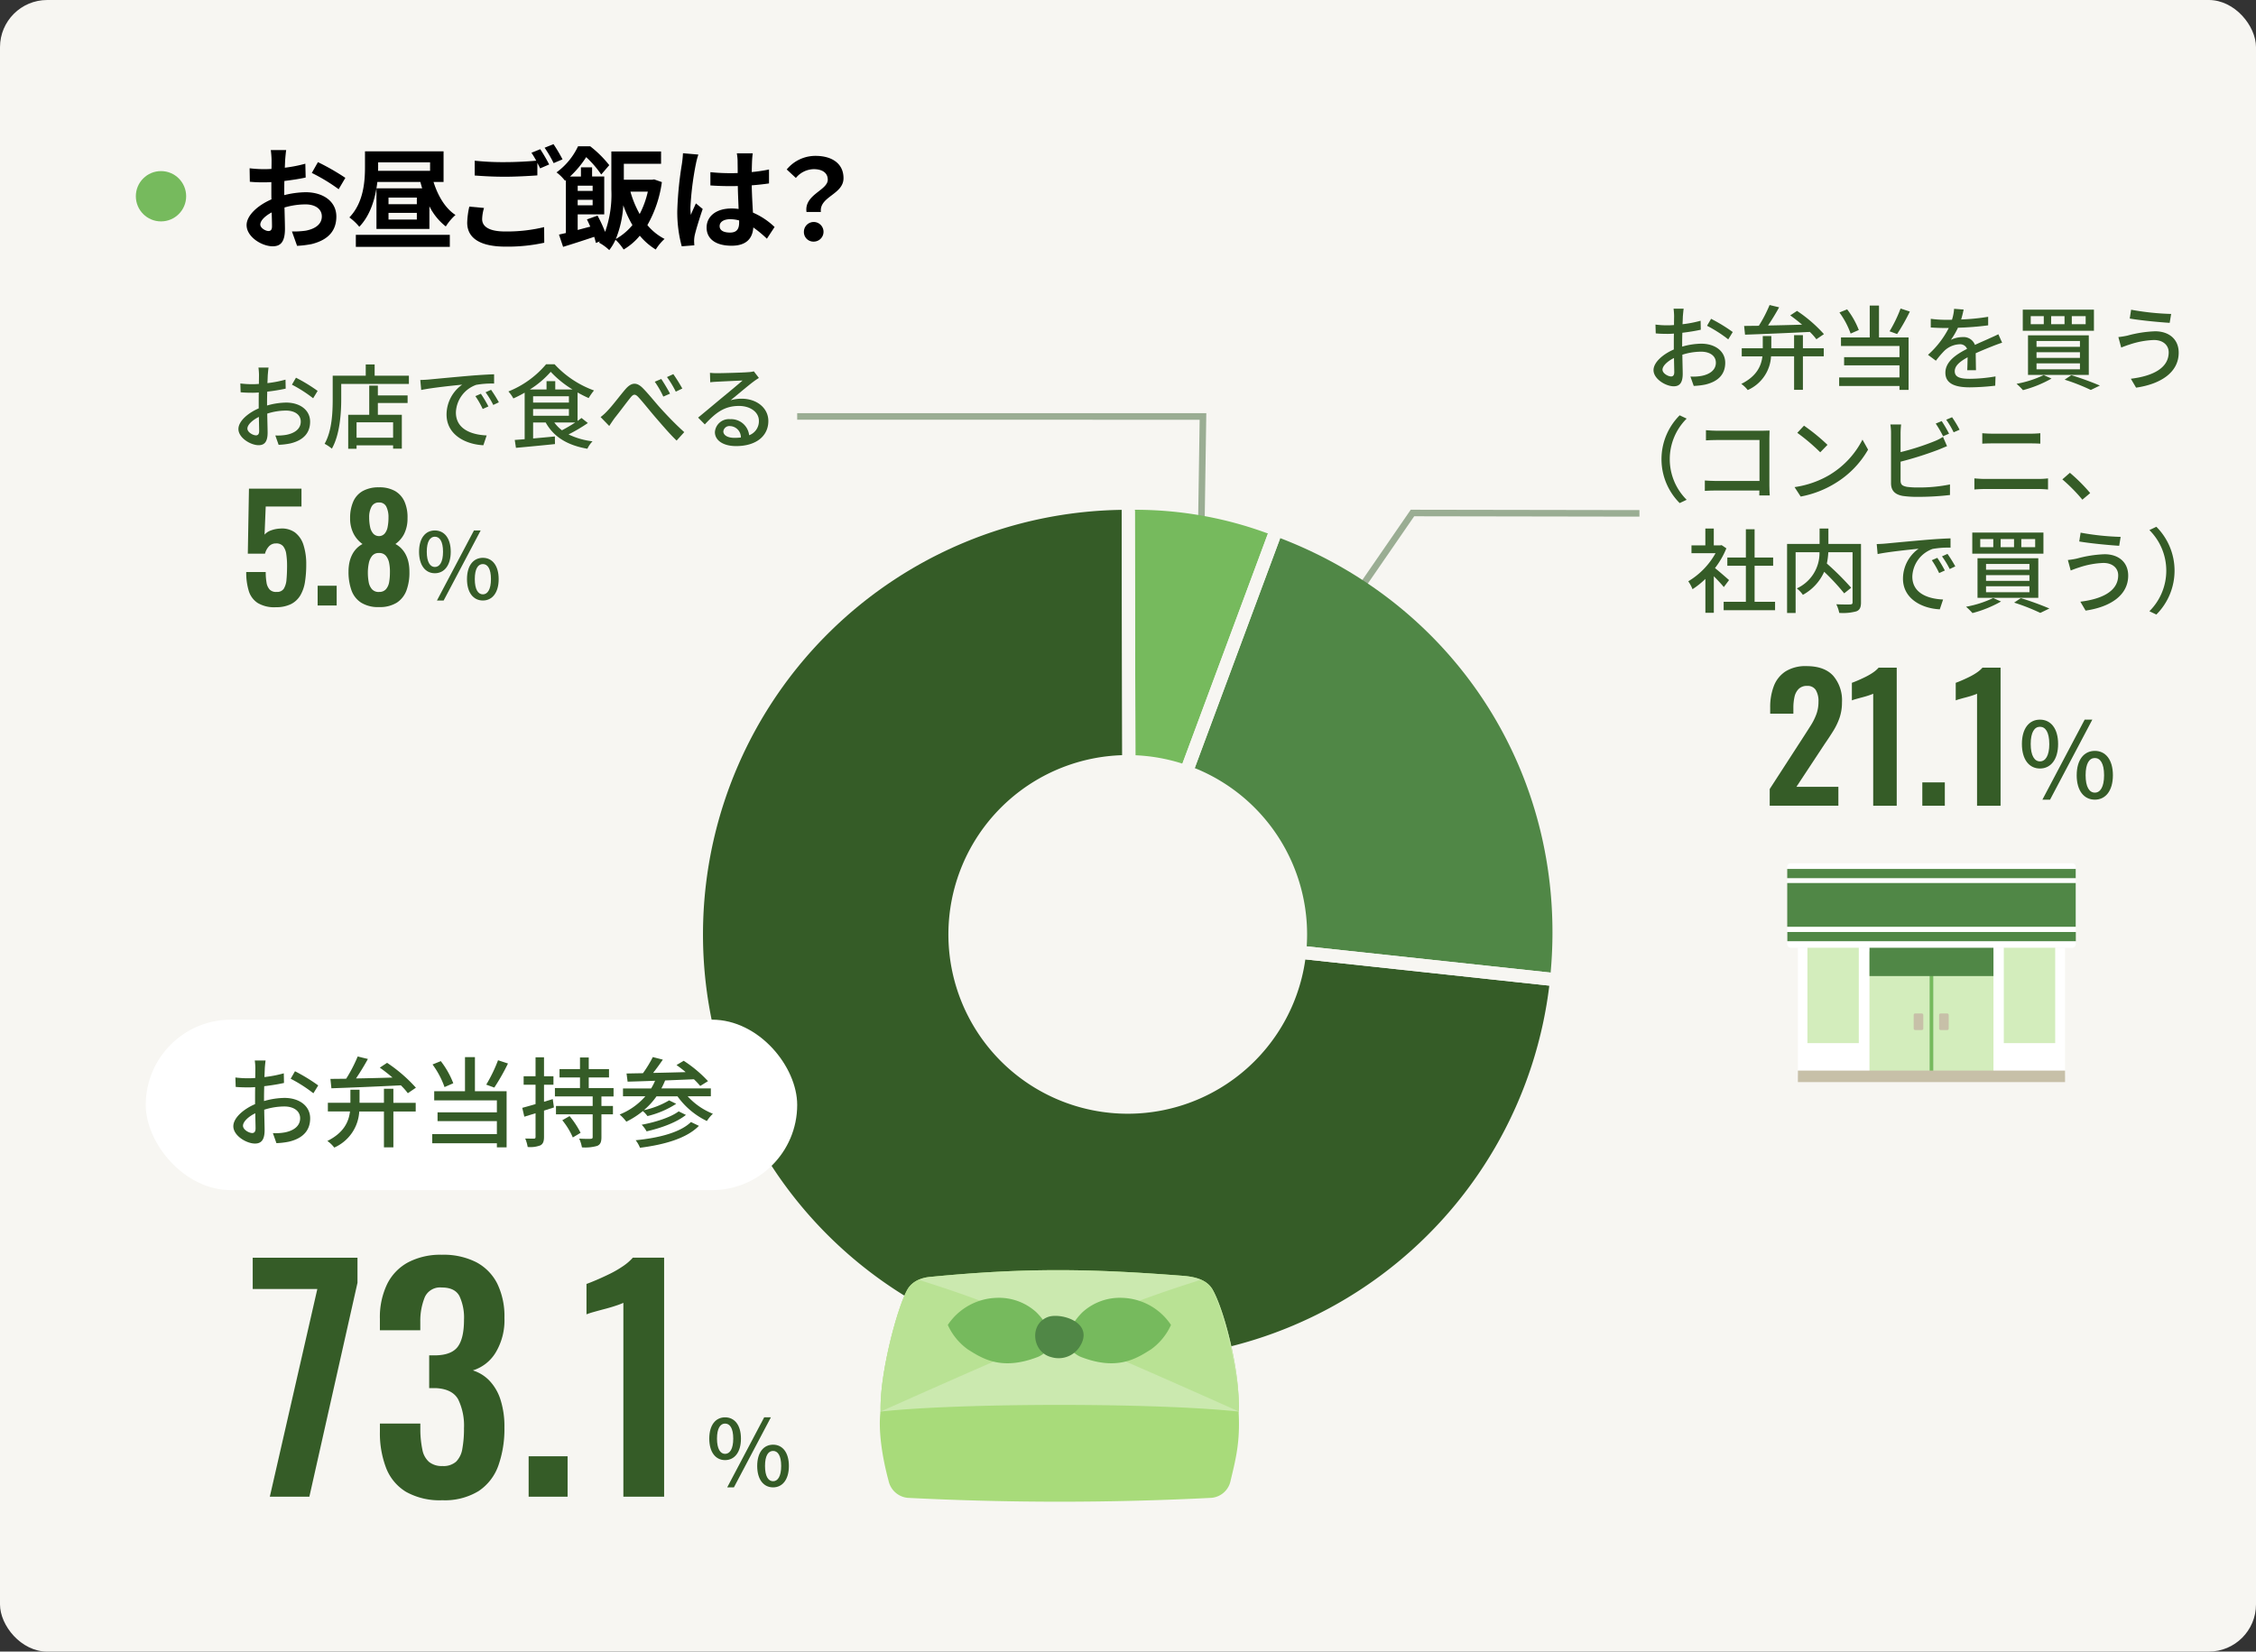 <svg xmlns="http://www.w3.org/2000/svg" xmlns:xlink="http://www.w3.org/1999/xlink" width="478" height="350" viewBox="0 0 478 350">
  <rect x="0" y="0" width="478" height="350" fill="#333333" stroke="none"/>
  <defs>
    <clipPath id="clip-path">
      <rect id="長方形_8748" data-name="長方形 8748" width="179.982" height="180" fill="none"/>
    </clipPath>
  </defs>
  <g id="img_11" style="isolation: isolate">
    <g id="object">
      <g id="グループ_8793" data-name="グループ 8793">
        <rect id="長方形_8591" data-name="長方形 8591" width="478" height="350" rx="10" fill="#f7f6f2"/>
        <g id="グループ_8792" data-name="グループ 8792">
          <g id="mod-h3">
            <g id="質問事項が入ります" style="isolation: isolate">
              <g id="グループ_8791" data-name="グループ 8791" style="isolation: isolate">
                <path id="パス_24165" data-name="パス 24165" d="M60.418,33.863c-.023.52-.047,1.087-.071,1.677a28.852,28.852,0,0,0,4.347-.85l.071,2.929c-1.347.307-2.977.543-4.512.732-.023.708-.023,1.44-.023,2.126v.874a19.531,19.531,0,0,1,4.535-.614c3.637,0,6.5,1.89,6.5,5.149,0,2.787-1.464,4.889-5.22,5.834a21.684,21.684,0,0,1-3.1.378l-1.087-3.047a18.16,18.16,0,0,0,2.906-.166c1.913-.354,3.425-1.3,3.425-3.023,0-1.6-1.417-2.551-3.473-2.551a15.924,15.924,0,0,0-4.44.661c.047,1.866.1,3.709.1,4.512,0,2.929-1.04,3.709-2.6,3.709-2.291,0-5.527-1.984-5.527-4.488,0-2.055,2.362-4.2,5.268-5.456-.023-.567-.023-1.134-.023-1.678V38.588c-.449.023-.874.047-1.252.047a28.839,28.839,0,0,1-3.307-.118l-.048-2.858a26.069,26.069,0,0,0,3.26.189c.425,0,.9-.023,1.37-.048.023-.826.023-1.512.023-1.913a19.214,19.214,0,0,0-.165-2.078h3.26c-.071.425-.166,1.44-.213,2.055ZM56.875,48.957c.425,0,.756-.189.756-.992,0-.591-.023-1.677-.071-2.952-1.44.779-2.409,1.747-2.409,2.574,0,.732,1.11,1.37,1.725,1.37Zm16.3-11.268L71.756,40.1a37.6,37.6,0,0,0-5.692-3.449l1.3-2.291a49.445,49.445,0,0,1,5.811,3.33Z"/>
                <path id="パス_24166" data-name="パス 24166" d="M91.858,38.563c.921,2.93,2.48,5.6,4.653,6.992a11.219,11.219,0,0,0-2.055,2.433,12.5,12.5,0,0,1-3.473-4.275v4.795H79.763v-8.6h9.685c-.142-.449-.26-.9-.378-1.347H79.953c-.378,3.236-1.37,6.944-3.827,9.5a11.069,11.069,0,0,0-2.1-1.984c3.023-3.142,3.308-7.63,3.308-10.747v-3.26H93.983v6.495H91.857Zm-16.464,11.2H95.306V52.31H75.394Zm4.725-14.408c0,.283,0,.566-.023.851h11.03v-1.8H80.119v.945Zm8.2,6.52h-6v1.394h6Zm0,3.235h-6v1.418h6Z"/>
                <path id="パス_24167" data-name="パス 24167" d="M102.158,46.453c0,1.535,1.441,2.6,4.843,2.6a33.6,33.6,0,0,0,8.291-.922l.023,3.308a36.237,36.237,0,0,1-8.2.826c-5.409,0-8.126-1.818-8.126-5.078a17.2,17.2,0,0,1,.449-3.4l3.117.283a8.9,8.9,0,0,0-.4,2.386Zm14.2-11.6-1.913.826c-.165-.354-.378-.756-.591-1.157V37.17c-1.653.118-4.582.284-6.826.284-2.48,0-4.535-.118-6.448-.261V34.052a55.545,55.545,0,0,0,6.425.307c2.244,0,4.795-.142,6.613-.307a17.338,17.338,0,0,0-1.016-1.678l1.866-.756a35.124,35.124,0,0,1,1.89,3.236Zm2.834-1.087-1.889.8a25.01,25.01,0,0,0-1.914-3.26l1.89-.756A33.8,33.8,0,0,1,119.188,33.768Z"/>
                <path id="パス_24168" data-name="パス 24168" d="M140.236,38.587a25.23,25.23,0,0,1-3.07,9.117,11.688,11.688,0,0,0,3.638,2.929,10.717,10.717,0,0,0-1.866,2.244,13.714,13.714,0,0,1-3.378-2.929,12.858,12.858,0,0,1-3.425,2.929A11.02,11.02,0,0,0,130.41,50.8a10.227,10.227,0,0,1-1.322,2.2,10.263,10.263,0,0,0-2.173-1.583l.212-.283-.874.354a13.461,13.461,0,0,0-.354-1.3c-2.314.779-4.653,1.535-6.59,2.125l-.874-2.6c.449-.1.945-.213,1.465-.331V38.16l-.189.142a9.073,9.073,0,0,0-1.795-1.771A14.444,14.444,0,0,0,122.475,31h2.575A23.173,23.173,0,0,1,129.089,35l-1.7,1.984a21.827,21.827,0,0,0-3.188-3.685,21.323,21.323,0,0,1-3.425,4.109h2.314V35.467h2.362V37.4h2.574v8.031H122.4v3.307c.85-.236,1.748-.473,2.669-.708-.236-.544-.473-1.063-.709-1.536l2.244-.8a30.5,30.5,0,0,1,1.606,3.448,23.521,23.521,0,0,0,1.322-8.952v-8.1h10.535v2.622h-7.89v3.378h5.929l.5-.071,1.63.567Zm-17.833.756v1.109h3.165V39.343Zm3.165,4.157V42.342H122.4V43.5ZM134,47.7a24.529,24.529,0,0,1-1.938-4.2,22.43,22.43,0,0,1-1.582,7.156A12.7,12.7,0,0,0,134,47.7Zm-.426-7.086a21.772,21.772,0,0,0,1.961,4.747,19.472,19.472,0,0,0,1.725-4.747Z"/>
                <path id="パス_24169" data-name="パス 24169" d="M147.419,34.855A63.082,63.082,0,0,0,146.285,44a11,11,0,0,0,.1,1.536c.307-.827.708-1.63,1.062-2.434l1.44,1.182c-.661,1.937-1.417,4.346-1.7,5.621a6.587,6.587,0,0,0-.118,1.11c0,.236.023.638.047.969l-2.669.213a27.759,27.759,0,0,1-.944-7.559,74.824,74.824,0,0,1,.968-9.851,22.215,22.215,0,0,0,.236-2.314l3.26.283a15.385,15.385,0,0,0-.543,2.1Zm11.928-.827c-.023.521-.047,1.394-.07,2.434a32.39,32.39,0,0,0,3.661-.544v2.953c-1.134.165-2.362.307-3.661.4.047,2.291.165,4.181.26,5.787a15.457,15.457,0,0,1,4.582,3.047l-1.63,2.48a24.723,24.723,0,0,0-2.882-2.386c-.142,2.268-1.417,3.874-4.6,3.874-3.26,0-5.291-1.37-5.291-3.851,0-2.386,2.031-4.039,5.244-4.039a10.352,10.352,0,0,1,1.535.1c-.048-1.465-.142-3.189-.166-4.866-.566.023-1.134.023-1.677.023-1.394,0-2.74-.047-4.134-.142V36.483a39.3,39.3,0,0,0,4.134.213c.543,0,1.11,0,1.653-.024,0-1.157-.023-2.125-.023-2.621a9.988,9.988,0,0,0-.165-1.56h3.378a15.147,15.147,0,0,0-.143,1.535ZM154.67,49.287c1.441,0,1.938-.756,1.938-2.149v-.425a7.308,7.308,0,0,0-1.89-.26c-1.347,0-2.244.566-2.244,1.465,0,.968.944,1.369,2.2,1.369Z"/>
                <path id="パス_24170" data-name="パス 24170" d="M175.386,38.067c0-1.417-1.134-2.22-2.976-2.22a5.007,5.007,0,0,0-3.779,1.866l-1.938-1.8a7.859,7.859,0,0,1,6.1-2.881c3.425,0,5.929,1.582,5.929,4.724,0,3.473-5.149,3.874-4.795,7.157h-3.047c-.5-3.709,4.511-4.559,4.511-6.851Zm-5.055,11.055A2.078,2.078,0,1,1,172.41,51.2,2.016,2.016,0,0,1,170.331,49.122Z"/>
              </g>
            </g>
          </g>
          <g id="グループ_6553" data-name="グループ 6553">
            <g id="楕円形_88" data-name="楕円形 88">
              <circle id="楕円形_364" data-name="楕円形 364" cx="5.331" cy="5.331" r="5.331" transform="translate(28.782 36.257)" fill="#76ba5d"/>
            </g>
          </g>
        </g>
      </g>
      <path id="パス_24171" data-name="パス 24171" d="M242.091,109.311l-1.388-.022.337-22.337H155.767V85.563H242.45Z" transform="translate(13.141 2)" fill="#9aad93"/>
      <path id="パス_24172" data-name="パス 24172" d="M250.654,111.605l-1.145-.789,17.4-25.253,48.455.08v1.389l-47.725-.08Z" transform="translate(32 22.455)" fill="#9aad93"/>
      <g id="グループ_8795" data-name="グループ 8795">
        <g id="グループ_8943" data-name="グループ 8943" transform="translate(148.956 108.018)">
          <g id="グループ_8943-2" data-name="グループ 8943" clip-path="url(#clip-path)">
            <path id="パス_24890" data-name="パス 24890" d="M90.391,91.795l-.073,0a1.369,1.369,0,0,1-.859-.3,1.352,1.352,0,0,1-.322-.035l-.07-.022a1.39,1.39,0,0,1-.819-1.786h0l.671-1.8L88.714.372a1.391,1.391,0,0,1,.047-.343,89.986,89.986,0,1,0,90.548,100.828L91.29,91.387a1.377,1.377,0,0,1-.9.408" fill="#355c27"/>
            <path id="パス_24891" data-name="パス 24891" d="M91.7,88.344v.293l87.891,9.455c3.707-40.662-19.225-77.477-57.317-92.08a1.288,1.288,0,0,1-.054.207Z" fill="#508746"/>
            <path id="パス_24892" data-name="パス 24892" d="M91.681,80.418,119.616,5.251a1.452,1.452,0,0,1,.1-.2A80.958,80.958,0,0,0,91.441.013a1.319,1.319,0,0,1,.052.352Z" fill="#76ba5d"/>
            <path id="パス_24893" data-name="パス 24893" d="M89.459,91.5a1.384,1.384,0,0,0,.86.3l.072,0a1.382,1.382,0,0,0,.9-.408L90.3,91.28a1.354,1.354,0,0,1-.84.216" fill="#f7f6f2"/>
            <path id="パス_24894" data-name="パス 24894" d="M88.919,87.848l1.071-2.883V0c-.412,0-.819.022-1.229.029a1.326,1.326,0,0,0-.047.342Z" fill="#f7f6f2"/>
            <path id="パス_24895" data-name="パス 24895" d="M91.7,88.637v-.293l-.1.282Z" fill="#f7f6f2"/>
            <path id="パス_24896" data-name="パス 24896" d="M89.99,84.966l1.69-4.548L91.493.365a1.42,1.42,0,0,0-.052-.353C90.96.007,90.482,0,89.99,0Z" fill="#f7f6f2"/>
            <path id="パス_24897" data-name="パス 24897" d="M88.925,90.414h0v-.061a1.377,1.377,0,0,1-.087-.552c0-.024,0-.049,0-.073a1.324,1.324,0,0,1,.081-.328l0-1.551-.671,1.805a1.389,1.389,0,0,0,.819,1.786l.069.022a1.419,1.419,0,0,0,.322.036,1.383,1.383,0,0,1-.533-1.083" fill="#f7f6f2"/>
            <path id="パス_24898" data-name="パス 24898" d="M91.692,85.32l.007,3.024L122.221,6.219a1.538,1.538,0,0,0,.054-.207c-.5-.193-1-.4-1.509-.584Z" fill="#f7f6f2"/>
            <path id="パス_24899" data-name="パス 24899" d="M91.681,80.418l.011,4.9L120.767,5.428c-.356-.13-.7-.25-1.054-.375a1.452,1.452,0,0,0-.1.2Z" fill="#f7f6f2"/>
            <path id="パス_24900" data-name="パス 24900" d="M89.99,88.512V84.966l-1.071,2.882,0,1.551a1.381,1.381,0,0,1,1.067-.887" fill="#f7f6f2"/>
            <path id="パス_24901" data-name="パス 24901" d="M90.3,91.281l-.224-.024a1.388,1.388,0,0,1-1.15-.905v.061h0a1.384,1.384,0,0,0,.534,1.083,1.354,1.354,0,0,0,.84-.216" fill="#f7f6f2"/>
            <path id="パス_24902" data-name="パス 24902" d="M91.595,88.625l.105-.281-.008-3.025-1.161,3.192Z" fill="#f7f6f2"/>
            <path id="パス_24903" data-name="パス 24903" d="M90.371,88.494h0l.159.017,1.161-3.191-.012-4.9-1.69,4.548v3.546a1.38,1.38,0,0,1,.381-.018" fill="#f7f6f2"/>
            <path id="パス_24904" data-name="パス 24904" d="M91.7,90.176v.231a1.38,1.38,0,0,1-.415.98l88.019,9.469c.059-.484.121-.966.172-1.453Z" fill="#f7f6f2"/>
            <path id="パス_24905" data-name="パス 24905" d="M91.7,90.176,179.481,99.4c.046-.438.071-.874.11-1.311L91.7,88.636Z" fill="#f7f6f2"/>
            <path id="パス_24906" data-name="パス 24906" d="M90.853,90.62a1.368,1.368,0,0,1-.554.661l.991.106a1.38,1.38,0,0,0,.414-.981v-.229l-.659-.07Z" fill="#f7f6f2"/>
            <path id="パス_24907" data-name="パス 24907" d="M91.595,88.625l-.551,1.482.66.069,0-1.54Z" fill="#f7f6f2"/>
            <path id="パス_24908" data-name="パス 24908" d="M88.842,89.727c0,.024,0,.049,0,.073a1.377,1.377,0,0,0,.087.552l0-.953a1.37,1.37,0,0,0-.081.328" fill="#f7f6f2"/>
            <path id="パス_24909" data-name="パス 24909" d="M89.99,88.512a1.381,1.381,0,0,0-1.067.887l0,.953a1.388,1.388,0,0,0,1.15.905l.224.024a1.363,1.363,0,0,0,.554-.661l.191-.512L89.99,90Z" fill="#f7f6f2"/>
            <path id="パス_24910" data-name="パス 24910" d="M89.99,90l1.054.111.55-1.482-1.063-.114Z" fill="#f7f6f2"/>
            <path id="パス_24911" data-name="パス 24911" d="M90.531,88.511l-.159-.017h0a1.382,1.382,0,0,0-.381.018V90Z" fill="#f7f6f2"/>
            <path id="パス_24912" data-name="パス 24912" d="M89.991,52a38,38,0,1,1-38,38,38,38,0,0,1,38-38" fill="#f7f6f2"/>
          </g>
        </g>
      </g>
      <rect id="長方形_8592" data-name="長方形 8592" width="425.198" height="240.39" transform="translate(26.401 77.742)" fill="none"/>
      <g id="グループ_8798" data-name="グループ 8798" transform="translate(12)">
        <g id="グループ_8796" data-name="グループ 8796">
          <path id="パス_24179" data-name="パス 24179" d="M46.407,128.682a6.824,6.824,0,0,1-3.837-.917,4.7,4.7,0,0,1-1.88-2.6,13.386,13.386,0,0,1-.52-3.943H44.3a13,13,0,0,0,.168,2.216,2.832,2.832,0,0,0,.672,1.5,1.859,1.859,0,0,0,1.483.5,1.66,1.66,0,0,0,1.513-.688,4.358,4.358,0,0,0,.565-1.926q.121-1.238.123-2.889a16.364,16.364,0,0,0-.169-2.507,3.426,3.426,0,0,0-.657-1.666,1.864,1.864,0,0,0-1.528-.6,1.959,1.959,0,0,0-1.467.6,3.591,3.591,0,0,0-.856,1.574H40.506l.244-13.787H51.878v3.791H44.3l-.245,5.961a3.182,3.182,0,0,1,1.33-.887,6.39,6.39,0,0,1,1.941-.4,4.775,4.775,0,0,1,3.179.825,5.312,5.312,0,0,1,1.8,2.66,13.209,13.209,0,0,1,.581,4.157,23.275,23.275,0,0,1-.26,3.607,8.151,8.151,0,0,1-.963,2.858,4.881,4.881,0,0,1-1.972,1.88,7.008,7.008,0,0,1-3.286.673Z" fill="#355c27"/>
          <path id="パス_24180" data-name="パス 24180" d="M55.3,128.315v-4.188h4.035v4.188Z" fill="#355c27"/>
          <path id="パス_24181" data-name="パス 24181" d="M68.294,128.651a6.777,6.777,0,0,1-3.79-.947,5.178,5.178,0,0,1-2.049-2.645,11.577,11.577,0,0,1-.611-3.928,9.128,9.128,0,0,1,.2-1.972,6.534,6.534,0,0,1,.581-1.636,5.478,5.478,0,0,1,.932-1.3,4.893,4.893,0,0,1,1.254-.932,6.2,6.2,0,0,1-1.85-2.1,7.015,7.015,0,0,1-.779-3.378,8.586,8.586,0,0,1,.657-3.5,4.731,4.731,0,0,1,2.032-2.262,6.86,6.86,0,0,1,3.424-.78,6.661,6.661,0,0,1,3.424.795,4.878,4.878,0,0,1,2,2.263,8.174,8.174,0,0,1,.626,3.484,7.29,7.29,0,0,1-.748,3.394,5.953,5.953,0,0,1-1.819,2.079,4.888,4.888,0,0,1,1.253.932,5.51,5.51,0,0,1,.933,1.3,6.6,6.6,0,0,1,.581,1.636,9.194,9.194,0,0,1,.2,1.972,10.876,10.876,0,0,1-.6,3.928A5.288,5.288,0,0,1,72.1,127.7a6.77,6.77,0,0,1-3.807.947Zm0-3.21a1.847,1.847,0,0,0,1.514-.611,3.183,3.183,0,0,0,.657-1.543,11.791,11.791,0,0,0,.152-1.911,9.205,9.205,0,0,0-.152-2,3.428,3.428,0,0,0-.688-1.574,1.812,1.812,0,0,0-1.483-.611,1.774,1.774,0,0,0-1.452.611,3.555,3.555,0,0,0-.7,1.559,9.86,9.86,0,0,0-.2,2.018,11.008,11.008,0,0,0,.168,1.926,3.123,3.123,0,0,0,.688,1.544,1.879,1.879,0,0,0,1.5.6Zm0-11.83a1.614,1.614,0,0,0,1.208-.535,3,3,0,0,0,.627-1.391,10.041,10.041,0,0,0,.183-2.018,4.985,4.985,0,0,0-.458-2.293,1.614,1.614,0,0,0-1.56-.887,1.686,1.686,0,0,0-1.574.887,4.54,4.54,0,0,0-.5,2.263,9.435,9.435,0,0,0,.2,2.032,3.022,3.022,0,0,0,.657,1.406,1.66,1.66,0,0,0,1.223.535Z" fill="#355c27"/>
          <path id="パス_24182" data-name="パス 24182" d="M76.79,116.926c0-2.879,1.343-4.513,3.347-4.513s3.365,1.634,3.365,4.513-1.361,4.553-3.365,4.553S76.79,119.806,76.79,116.926Zm5.078,0c0-2.218-.72-3.19-1.731-3.19-.992,0-1.712.973-1.712,3.19,0,2.2.72,3.229,1.712,3.229,1.012,0,1.731-1.03,1.731-3.229Zm6.556-4.513h1.421L82,127.257h-1.42l7.84-14.844Zm-1.479,10.311c0-2.879,1.362-4.514,3.366-4.514,1.984,0,3.346,1.635,3.346,4.514s-1.361,4.533-3.346,4.533C88.307,127.257,86.945,125.6,86.945,122.724Zm5.078,0c0-2.218-.72-3.19-1.712-3.19-1.012,0-1.712.973-1.712,3.19,0,2.2.7,3.229,1.712,3.229C91.3,125.953,92.023,124.922,92.023,122.724Z" fill="#355c27"/>
        </g>
        <g id="グループ_8797" data-name="グループ 8797">
          <path id="パス_24183" data-name="パス 24183" d="M44.738,79.4c-.02.467-.039,1.089-.078,1.79a24.577,24.577,0,0,0,3.833-.739l.038,1.906c-1.128.253-2.567.486-3.91.642-.02.778-.039,1.557-.039,2.257v.682a15.187,15.187,0,0,1,4.047-.623c2.9,0,5.078,1.557,5.078,4.047,0,2.315-1.343,3.93-4.2,4.61a15.089,15.089,0,0,1-2.472.292l-.7-1.984a10.215,10.215,0,0,0,2.335-.136c1.634-.312,3.055-1.168,3.055-2.8,0-1.5-1.343-2.335-3.113-2.335a13.121,13.121,0,0,0-3.988.643c.02,1.614.078,3.249.078,4.027,0,2.062-.759,2.665-1.907,2.665-1.692,0-4.279-1.557-4.279-3.424,0-1.654,2-3.386,4.3-4.378V85.331c0-.681,0-1.42.02-2.159q-.729.059-1.284.058c-1.187,0-1.926-.038-2.567-.1l-.059-1.868a19.53,19.53,0,0,0,2.588.156q.612,0,1.342-.059c0-.876.02-1.576.02-1.926a12.909,12.909,0,0,0-.116-1.537H44.9c-.059.369-.117,1.031-.155,1.5Zm-2.49,12.859c.389,0,.661-.253.661-.895,0-.623-.039-1.751-.059-3.016-1.42.7-2.432,1.692-2.432,2.471s1.167,1.439,1.829,1.439ZM55.3,82.84,54.349,84.4a28.288,28.288,0,0,0-4.494-2.88l.856-1.479a34.886,34.886,0,0,1,4.591,2.8Z" fill="#355c27"/>
          <path id="パス_24184" data-name="パス 24184" d="M74.638,79.611v1.751H60.3v3.19c0,3.035-.292,7.549-1.984,10.525a9.129,9.129,0,0,0-1.537-1.031c1.576-2.763,1.713-6.712,1.713-9.494V79.611h7V77.238h1.888v2.373h7.257Zm-6.576,4.183h6.3v1.615h-6.3V87.9H73.14v7.179H71.291v-.7H63.548v.72H61.777V87.9h4.455V81.713h1.829v2.081Zm3.229,5.7H63.548v3.269h7.743Z" fill="#355c27"/>
          <path id="パス_24185" data-name="パス 24185" d="M78.858,80.428c1.42-.137,4.883-.467,8.463-.778,2.082-.175,4.027-.292,5.369-.331v1.965a18.811,18.811,0,0,0-3.793.272,6.451,6.451,0,0,0-4.3,5.856c0,3.54,3.308,4.728,6.518,4.863l-.7,2.082c-3.812-.194-7.8-2.237-7.8-6.518a7.8,7.8,0,0,1,3.308-6.323c-1.966.195-6.5.662-8.678,1.129l-.194-2.121c.739-.02,1.42-.058,1.81-.1Zm12.626,5.7-1.206.545a18.361,18.361,0,0,0-1.557-2.724l1.168-.506A26.947,26.947,0,0,1,91.484,86.128Zm2.218-.876-1.187.564a18.356,18.356,0,0,0-1.634-2.685l1.167-.525A27.835,27.835,0,0,1,93.7,85.252Z" fill="#355c27"/>
          <path id="パス_24186" data-name="パス 24186" d="M112.552,89.65a35.89,35.89,0,0,1-4.086,2.412,15.917,15.917,0,0,0,5.078,1.459,6.006,6.006,0,0,0-1.09,1.576c-4.183-.72-7.14-2.49-8.832-5.564h-2.666v3.386c1.459-.137,3.055-.272,4.611-.429l.02,1.615c-2.957.312-6.07.6-8.269.8l-.253-1.674c.622-.039,1.323-.1,2.1-.155V83.211a25.38,25.38,0,0,1-2.393,1.226,7.662,7.662,0,0,0-1.051-1.479A20.364,20.364,0,0,0,103.7,77.2h1.81a21.1,21.1,0,0,0,8.346,5.544,12.79,12.79,0,0,0-1.128,1.615c-.759-.331-1.557-.739-2.354-1.187V89.2c.312-.215.584-.429.837-.623l1.343,1.07ZM109.3,82.529a21.492,21.492,0,0,1-4.611-3.735,19.9,19.9,0,0,1-4.416,3.735H103.8V80.778h1.848v1.751H109.3Zm-8.347,2.782h7.588V83.969h-7.588Zm0,2.8h7.588V86.674h-7.588Zm4.494,1.42a8.1,8.1,0,0,0,1.615,1.654,32.354,32.354,0,0,0,2.82-1.654h-4.436Z" fill="#355c27"/>
          <path id="パス_24187" data-name="パス 24187" d="M116.772,86.984c.973-.992,2.549-3.112,3.735-4.494,1.226-1.42,2.334-1.6,3.677-.253,1.245,1.245,2.763,3.191,3.969,4.494,1.206,1.323,3.016,3.229,4.825,4.845l-1.615,1.79c-1.439-1.362-3.112-3.347-4.416-4.845-1.226-1.42-2.7-3.288-3.618-4.28-.759-.855-1.148-.739-1.771.059-.856,1.051-2.354,3.094-3.288,4.241-.428.584-.876,1.265-1.187,1.731l-1.829-1.887a11.064,11.064,0,0,0,1.518-1.4Zm13.19-3.56-1.42.622a19.825,19.825,0,0,0-1.81-3.151l1.381-.584C128.619,81.07,129.5,82.509,129.962,83.424Zm2.606-1.09L131.187,83a21.739,21.739,0,0,0-1.868-3.093l1.343-.623a32.81,32.81,0,0,1,1.906,3.055Z" fill="#355c27"/>
          <path id="パス_24188" data-name="パス 24188" d="M139.98,79.085c1.012,0,5.447-.116,6.5-.214a5.9,5.9,0,0,0,1.245-.175l1.069,1.4c-.408.253-.816.525-1.226.837-.992.739-3.385,2.763-4.767,3.891a8.079,8.079,0,0,1,2.335-.331c3.249,0,5.661,2,5.661,4.728,0,3.094-2.471,5.312-6.848,5.312-2.685,0-4.475-1.187-4.475-2.957a2.958,2.958,0,0,1,3.21-2.743,3.841,3.841,0,0,1,4.047,3.4,3.16,3.16,0,0,0,2.062-3.054c0-1.829-1.789-3.152-4.222-3.152-3.112,0-4.941,1.459-7.237,3.911l-1.42-1.44c1.518-1.245,3.949-3.287,5.1-4.241,1.089-.895,3.346-2.763,4.318-3.618-1.031.039-4.4.194-5.408.253-.486.02-.992.059-1.439.116l-.059-2a13.983,13.983,0,0,0,1.557.078Zm3.618,13.7a10.451,10.451,0,0,0,1.382-.078,2.39,2.39,0,0,0-2.3-2.412,1.293,1.293,0,0,0-1.42,1.109c0,.855.953,1.381,2.334,1.381Z" fill="#355c27"/>
        </g>
      </g>
      <g id="グループ_8799" data-name="グループ 8799" transform="translate(10 -13.701)">
        <path id="パス_24189" data-name="パス 24189" d="M346.57,80.62c-.02.467-.039,1.089-.078,1.79a24.577,24.577,0,0,0,3.833-.739l.038,1.906c-1.128.253-2.567.486-3.91.642-.02.778-.039,1.557-.039,2.257v.682a15.186,15.186,0,0,1,4.047-.623c2.9,0,5.078,1.557,5.078,4.047,0,2.315-1.343,3.93-4.2,4.61a15.09,15.09,0,0,1-2.472.292l-.7-1.984a10.215,10.215,0,0,0,2.335-.136c1.634-.312,3.055-1.168,3.055-2.8,0-1.5-1.343-2.335-3.113-2.335a13.121,13.121,0,0,0-3.988.643c.02,1.614.078,3.249.078,4.027,0,2.062-.759,2.665-1.907,2.665-1.692,0-4.279-1.557-4.279-3.424,0-1.654,2-3.386,4.3-4.378V86.554c0-.681,0-1.42.02-2.159q-.729.059-1.284.058c-1.187,0-1.926-.038-2.567-.1l-.059-1.868a19.53,19.53,0,0,0,2.588.156q.612,0,1.342-.059c0-.876.02-1.576.02-1.926a12.909,12.909,0,0,0-.116-1.537h2.14c-.059.369-.117,1.031-.155,1.5Zm-2.49,12.859c.389,0,.661-.253.661-.895,0-.623-.039-1.751-.059-3.016-1.42.7-2.432,1.692-2.432,2.471s1.167,1.439,1.829,1.439Zm13.054-9.416-.953,1.557a28.289,28.289,0,0,0-4.494-2.88l.856-1.479a34.885,34.885,0,0,1,4.591,2.8Z" fill="#355c27"/>
        <path id="パス_24190" data-name="パス 24190" d="M372,87.506h4.416v1.712H372v7.1h-1.868v-7.1h-4.883a8.309,8.309,0,0,1-4.941,7.141,6.217,6.217,0,0,0-1.362-1.3c3.269-1.635,4.222-3.794,4.475-5.837H359.04V87.506h4.455V84.919h1.81v2.587h4.824V84.724H372v2.782Zm-12.451-4.728c.895-.02,1.945-.02,3.112-.039a28.676,28.676,0,0,0,2.276-4.4l2.023.486c-.7,1.284-1.557,2.685-2.354,3.853,2.237-.039,4.728-.1,7.218-.176-.816-.7-1.692-1.381-2.51-1.965l1.44-.953a29.856,29.856,0,0,1,5.7,4.922l-1.6,1.09a13.05,13.05,0,0,0-1.381-1.557c-4.98.253-10.214.467-13.735.584l-.194-1.849Z" fill="#355c27"/>
        <path id="パス_24191" data-name="パス 24191" d="M388.122,85.21h6.265V96.319h-1.926V95.5H379.679v-1.81h12.782V91.125H380.73V89.394h11.731V87.02H380.067V85.21h6.09V78.46h1.965Zm-6.012-.816a17.291,17.291,0,0,0-2.373-4.475l1.634-.662a17.135,17.135,0,0,1,2.471,4.378l-1.731.759Zm12.549-4.67a42.073,42.073,0,0,1-2.7,4.767l-1.6-.583a29.145,29.145,0,0,0,2.335-4.825l1.965.642Z" fill="#355c27"/>
        <path id="パス_24192" data-name="パス 24192" d="M405.532,81.4a44.943,44.943,0,0,0,5.72-.564v1.81a60.351,60.351,0,0,1-6.4.506,15.587,15.587,0,0,1-1.5,2.567,5.72,5.72,0,0,1,2.49-.583,2.56,2.56,0,0,1,2.607,1.653c1.206-.564,2.2-.973,3.112-1.4.661-.292,1.226-.545,1.849-.856l.8,1.79c-.563.175-1.4.486-1.984.72-.992.39-2.257.9-3.618,1.518.02,1.109.039,2.665.059,3.6h-1.849c.039-.682.059-1.79.078-2.743-1.674.914-2.724,1.809-2.724,2.957,0,1.322,1.265,1.6,3.229,1.6a33.052,33.052,0,0,0,5.408-.506l-.059,1.965a49.281,49.281,0,0,1-5.408.351c-2.9,0-5.155-.681-5.155-3.094,0-2.393,2.334-3.91,4.591-5.058a1.564,1.564,0,0,0-1.6-.973,4.952,4.952,0,0,0-3.229,1.4,21.233,21.233,0,0,0-1.771,2.082l-1.674-1.245a19.538,19.538,0,0,0,4.4-5.682h-.564c-.817,0-2.159-.038-3.249-.116V81.263a25.084,25.084,0,0,0,3.347.214c.369,0,.759,0,1.147-.019a9.692,9.692,0,0,0,.447-2.315l2.023.155c-.116.545-.272,1.265-.525,2.1Z" fill="#355c27"/>
        <path id="パス_24193" data-name="パス 24193" d="M424.673,93.926a24.942,24.942,0,0,1-6.05,2.452,12.737,12.737,0,0,0-1.362-1.343,22.486,22.486,0,0,0,5.759-1.849l1.653.739Zm8.988-14.61v4.475H418.584V79.316Zm-1.089,5.447v8.386h-12.88V84.763Zm-12.3-2.354h2.763V80.7h-2.763Zm1.226,4.785h9.2V85.968h-9.2Zm0,2.354h9.2V88.342h-9.2Zm0,2.412h9.2V90.7h-9.2Zm3.094-9.552h2.84V80.7H424.6Zm4.28,10.8a62.357,62.357,0,0,1,6.05,2.2L433,96.338a42.9,42.9,0,0,0-5.545-2.18l1.421-.953Zm.1-10.8h2.938V80.7h-2.938Z" fill="#355c27"/>
        <path id="パス_24194" data-name="パス 24194" d="M446.383,85.755a17.988,17.988,0,0,0-5.214.973c-.583.176-1.226.429-1.731.623l-.6-2.218a17.478,17.478,0,0,0,1.926-.312,25.337,25.337,0,0,1,5.855-.914c2.9,0,5,1.634,5,4.532,0,4.184-3.812,6.654-9.026,7.413l-1.109-1.888c4.767-.583,8.016-2.314,8.016-5.6,0-1.5-1.187-2.607-3.113-2.607Zm3.639-5.525-.312,1.888c-2.2-.137-6.245-.525-8.463-.914l.292-1.868a55.175,55.175,0,0,0,8.482.895Z" fill="#355c27"/>
        <path id="パス_24195" data-name="パス 24195" d="M345.889,101.712l1.479.7a12.121,12.121,0,0,0,0,17.2l-1.479.7a13.151,13.151,0,0,1,0-18.6Z" fill="#355c27"/>
        <path id="パス_24196" data-name="パス 24196" d="M353.709,104.981h9.669c.525,0,1.206-.02,1.557-.039-.02.428-.039,1.129-.039,1.634v10.059c0,.681.039,1.635.078,2.062h-2.218c0-.272.02-.643.02-1.051h-9.222c-.8,0-1.771.039-2.335.078v-2.2c.564.038,1.42.1,2.257.1H362.8v-8.677h-9.086c-.759,0-1.751.039-2.257.078v-2.16c.681.059,1.615.117,2.257.117Z" fill="#355c27"/>
        <path id="パス_24197" data-name="パス 24197" d="M377.87,114.2a18.522,18.522,0,0,0,6.751-7.335l1.187,2.121a19.887,19.887,0,0,1-6.828,7.043,21.443,21.443,0,0,1-7.451,2.9l-1.3-2a20.209,20.209,0,0,0,7.646-2.724Zm-.661-6.226-1.537,1.576a42.24,42.24,0,0,0-4.864-4.125l1.421-1.518a40.944,40.944,0,0,1,4.98,4.066Z" fill="#355c27"/>
        <path id="パス_24198" data-name="パス 24198" d="M392.693,105.448v4.066a53.47,53.47,0,0,0,7.1-2.276,10.794,10.794,0,0,0,1.888-.953l.855,1.965c-.642.253-1.42.6-2.043.836a75.058,75.058,0,0,1-7.8,2.452v3.969c0,.934.408,1.167,1.322,1.361a16.668,16.668,0,0,0,2.433.137,32.5,32.5,0,0,0,6.712-.643V118.6a56.95,56.95,0,0,1-6.829.39,21.209,21.209,0,0,1-3.19-.195c-1.576-.291-2.471-1.069-2.471-2.7V105.448a11.526,11.526,0,0,0-.137-1.79h2.276a17.479,17.479,0,0,0-.116,1.79Zm10.271.155-1.264.545a23.514,23.514,0,0,0-1.557-2.685l1.265-.525A27.989,27.989,0,0,1,402.964,105.6Zm2.237-.836-1.264.545a18.136,18.136,0,0,0-1.576-2.666l1.245-.525A24.015,24.015,0,0,1,405.2,104.767Z" fill="#355c27"/>
        <path id="パス_24199" data-name="パス 24199" d="M410.55,115.195h11.439a16.258,16.258,0,0,0,1.945-.117v2.354c-.642-.059-1.4-.1-1.945-.1H410.55c-.72,0-1.518.039-2.218.1v-2.354C409.052,115.137,409.83,115.195,410.55,115.195Zm1.518-9.592h8.21a19.658,19.658,0,0,0,2.023-.1v2.218c-.545-.039-1.362-.059-2.023-.059h-8.19c-.7,0-1.459.02-2.082.059v-2.218C410.649,105.565,411.427,105.6,412.068,105.6Z" fill="#355c27"/>
        <path id="パス_24200" data-name="パス 24200" d="M426.968,115.292l1.6-1.4a36,36,0,0,1,4.3,4.3l-1.654,1.4a35.531,35.531,0,0,0-4.241-4.3Z" fill="#355c27"/>
        <path id="パス_24201" data-name="パス 24201" d="M355.246,138.117c-.447-.564-1.323-1.5-2.121-2.3v7.743h-1.789v-7.179a17.263,17.263,0,0,1-2.724,2.179,8.552,8.552,0,0,0-.9-1.673,16.034,16.034,0,0,0,5.778-5.953h-5.1v-1.654h2.938V125.7h1.789v3.579h1.343l.312-.059,1.012.682a17.961,17.961,0,0,1-2.413,4.183c.915.739,2.529,2.14,2.978,2.549l-1.109,1.479Zm10.855,3.112v1.79H355.206v-1.79h4.708V133.6h-3.93v-1.751h3.93V125.86h1.849v5.992h3.93V133.6h-3.93v7.626H366.1Z" fill="#355c27"/>
        <path id="パス_24202" data-name="パス 24202" d="M384.309,141.346c0,1.069-.253,1.614-.973,1.906a10.754,10.754,0,0,1-3.638.331,7.262,7.262,0,0,0-.623-1.829c1.265.059,2.588.059,2.958.039s.486-.117.486-.467v-10.6h-5.137a15.455,15.455,0,0,1-.312,2.394,58.379,58.379,0,0,1,5.156,5.136l-1.479,1.187a46.611,46.611,0,0,0-4.241-4.571,10.345,10.345,0,0,1-4.514,4.883,6.426,6.426,0,0,0-1.284-1.361,8.245,8.245,0,0,0,4.806-7.666h-5.059V143.6h-1.81V128.973h6.888v-3.268H377.4v3.268h6.906v12.374Z" fill="#355c27"/>
        <path id="パス_24203" data-name="パス 24203" d="M389.444,128.9c1.42-.137,4.883-.467,8.463-.778,2.082-.175,4.027-.292,5.369-.331v1.965a18.812,18.812,0,0,0-3.793.272,6.451,6.451,0,0,0-4.3,5.856c0,3.54,3.308,4.728,6.518,4.863l-.7,2.082c-3.812-.194-7.8-2.237-7.8-6.518a7.8,7.8,0,0,1,3.308-6.323c-1.966.2-6.5.662-8.678,1.129l-.194-2.121c.739-.02,1.42-.058,1.81-.1Zm12.626,5.7-1.206.545a18.36,18.36,0,0,0-1.557-2.724l1.168-.506A26.944,26.944,0,0,1,402.07,134.6Zm2.218-.876-1.187.564a18.356,18.356,0,0,0-1.634-2.685l1.167-.525a27.832,27.832,0,0,1,1.653,2.646Z" fill="#355c27"/>
        <path id="パス_24204" data-name="パス 24204" d="M413.974,141.17a24.941,24.941,0,0,1-6.05,2.452,12.736,12.736,0,0,0-1.362-1.343,22.486,22.486,0,0,0,5.759-1.849l1.653.739Zm8.988-14.61v4.475H407.885V126.56h15.077Zm-1.089,5.447v8.386h-12.88v-8.386Zm-12.3-2.354h2.763v-1.712h-2.763Zm1.226,4.785h9.2v-1.226h-9.2Zm0,2.354h9.2v-1.206h-9.2Zm0,2.412h9.2v-1.265h-9.2Zm3.094-9.552h2.84V127.94H413.9Zm4.28,10.8a62.357,62.357,0,0,1,6.05,2.2l-1.926.934a42.9,42.9,0,0,0-5.545-2.18l1.421-.953Zm.1-10.8h2.938V127.94h-2.938Z" fill="#355c27"/>
        <path id="パス_24205" data-name="パス 24205" d="M435.684,133a17.988,17.988,0,0,0-5.214.973c-.583.176-1.226.429-1.731.623l-.6-2.218a17.478,17.478,0,0,0,1.926-.312,25.338,25.338,0,0,1,5.855-.914c2.9,0,5,1.634,5,4.532,0,4.184-3.812,6.654-9.026,7.413l-1.109-1.888c4.767-.583,8.016-2.314,8.016-5.6,0-1.5-1.187-2.607-3.113-2.607Zm3.639-5.525-.312,1.888c-2.2-.137-6.245-.525-8.463-.914l.292-1.868a55.175,55.175,0,0,0,8.482.895Z" fill="#355c27"/>
        <path id="パス_24206" data-name="パス 24206" d="M446.889,143.933l-1.479-.7a12.118,12.118,0,0,0,0-17.2l1.479-.7a13.151,13.151,0,0,1,0,18.6Z" fill="#355c27"/>
      </g>
      <g id="グループ_8800" data-name="グループ 8800" transform="translate(-1 -15)">
        <path id="パス_24207" data-name="パス 24207" d="M375.964,185.749v-3.541l7.226-11.163q.793-1.227,1.5-2.349a12.7,12.7,0,0,0,1.156-2.33,7.538,7.538,0,0,0,.451-2.655,4.484,4.484,0,0,0-.578-2.493,2.015,2.015,0,0,0-1.806-.866A2.449,2.449,0,0,0,382.1,161a3.38,3.38,0,0,0-.885,1.7,10.562,10.562,0,0,0-.235,2.312v1.229h-4.913v-1.3a12.42,12.42,0,0,1,.776-4.57,6.429,6.429,0,0,1,2.475-3.089,7.948,7.948,0,0,1,4.444-1.12q3.758,0,5.636,2.023a7.97,7.97,0,0,1,1.879,5.636,9.97,9.97,0,0,1-.506,3.27,13.9,13.9,0,0,1-1.337,2.8q-.832,1.338-1.807,2.746l-6,9.1h8.888v4.01h-14.56Z" fill="#355c27"/>
        <path id="パス_24208" data-name="パス 24208" d="M397.893,185.749V162.013a8.29,8.29,0,0,1-.849.325q-.633.218-1.391.416c-.506.133-.971.259-1.392.379a8.577,8.577,0,0,0-.885.289V159.7q.506-.182,1.265-.506t1.607-.741a12.624,12.624,0,0,0,1.59-.921,6.317,6.317,0,0,0,1.21-1.048h3.83v29.264h-4.986Z" fill="#355c27"/>
        <path id="パス_24209" data-name="パス 24209" d="M408.3,185.749V180.8h4.769v4.949Z" fill="#355c27"/>
        <path id="パス_24210" data-name="パス 24210" d="M419.895,185.749V162.013a8.29,8.29,0,0,1-.849.325q-.633.218-1.391.416c-.506.133-.971.259-1.392.379a8.577,8.577,0,0,0-.885.289V159.7q.506-.182,1.265-.506t1.607-.741a12.624,12.624,0,0,0,1.59-.921,6.317,6.317,0,0,0,1.21-1.048h3.83v29.264h-4.986Z" fill="#355c27"/>
        <path id="パス_24211" data-name="パス 24211" d="M429.4,172.661c0-3.29,1.533-5.157,3.823-5.157s3.847,1.867,3.847,5.157-1.557,5.2-3.847,5.2S429.4,175.952,429.4,172.661Zm5.8,0c0-2.534-.822-3.646-1.979-3.646-1.134,0-1.956,1.111-1.956,3.646,0,2.513.822,3.69,1.956,3.69C434.382,176.351,435.205,175.173,435.205,172.661ZM442.7,167.5h1.623l-8.959,16.963h-1.623Zm-1.689,11.783c0-3.291,1.557-5.158,3.847-5.158,2.268,0,3.823,1.867,3.823,5.158s-1.556,5.18-3.823,5.18C442.565,184.467,441.008,182.577,441.008,179.287Zm5.8,0c0-2.535-.822-3.646-1.956-3.646-1.156,0-1.957,1.111-1.957,3.646,0,2.512.8,3.69,1.957,3.69C445.989,182.977,446.811,181.8,446.811,179.287Z" fill="#355c27"/>
      </g>
      <g id="グループ_8801" data-name="グループ 8801" transform="translate(-1 -15)">
        <rect id="長方形_8593" data-name="長方形 8593" width="56.607" height="27.072" transform="translate(381.936 215.848)" fill="#fff"/>
        <rect id="長方形_8594" data-name="長方形 8594" width="61.128" height="17.91" rx="0.706" transform="translate(379.675 197.938)" fill="#fff"/>
        <rect id="長方形_8595" data-name="長方形 8595" width="12.726" height="26.304" transform="translate(397.105 216.617)" fill="#d3edbc"/>
        <rect id="長方形_8596" data-name="長方形 8596" width="10.886" height="20.207" transform="translate(383.955 215.848)" fill="#d3edbc"/>
        <rect id="長方形_8597" data-name="長方形 8597" width="10.886" height="20.207" transform="translate(425.566 215.848)" fill="#d3edbc"/>
        <rect id="長方形_8598" data-name="長方形 8598" width="12.726" height="26.304" transform="translate(410.646 216.617)" fill="#d3edbc"/>
        <rect id="長方形_8599" data-name="長方形 8599" width="0.814" height="26.304" transform="translate(409.832 216.617)" fill="#76ba5d"/>
        <rect id="長方形_8600" data-name="長方形 8600" width="56.607" height="2.442" transform="translate(381.936 241.875)" fill="#c7c0a8"/>
        <rect id="長方形_8601" data-name="長方形 8601" width="26.267" height="5.995" transform="translate(397.105 215.848)" fill="#508746"/>
        <rect id="長方形_8602" data-name="長方形 8602" width="2.033" height="3.514" rx="0.3" transform="translate(406.47 229.769)" fill="#c7c0a8"/>
        <rect id="長方形_8603" data-name="長方形 8603" width="2.033" height="3.514" rx="0.3" transform="translate(411.859 229.769)" fill="#c7c0a8"/>
        <rect id="長方形_8604" data-name="長方形 8604" width="61.128" height="1.954" transform="translate(379.675 199.145)" fill="#508746"/>
        <rect id="長方形_8605" data-name="長方形 8605" width="61.128" height="1.954" transform="translate(379.698 212.505)" fill="#508746"/>
        <rect id="長方形_8606" data-name="長方形 8606" width="61.128" height="9.271" transform="translate(379.675 202.127)" fill="#508746"/>
      </g>
      <g id="グループ_8806" data-name="グループ 8806">
        <g id="グループ_8805" data-name="グループ 8805">
          <path id="パス_24212" data-name="パス 24212" d="M262.446,299.3c-17.347-1.847-58.55-1.847-75.9,0a.052.052,0,0,1,0-.012v0c.013-.049.025-.1.038-.146-.246-7.985,3.536-22.071,5.67-25.839,1.448-2.558,4.666-2.689,5.057-2.727,20.325-1.961,33.764-1.722,53.321-.213,2.986.23,5.237,1.009,6.347,3.025,2.648,4.806,5.944,18.241,5.419,25.754.013.049.025.1.038.146v0a.054.054,0,0,0,0,.012Z" fill="#a8db7a"/>
          <g id="グループ_8802" data-name="グループ 8802">
            <path id="パス_24213" data-name="パス 24213" d="M262.446,299.3c-17.347-1.847-58.55-1.847-75.9,0a.052.052,0,0,1,0-.012v0c.013-.049.025-.1.038-.146-.246-7.985,3.536-22.071,5.67-25.839,1.448-2.558,4.666-2.689,5.057-2.727,20.325-1.961,33.764-1.722,53.321-.213,2.986.23,5.237,1.009,6.347,3.025,2.648,4.806,5.944,18.241,5.419,25.754.013.049.025.1.038.146v0a.054.054,0,0,0,0,.012Z" fill="#cbe9af"/>
            <path id="パス_24214" data-name="パス 24214" d="M236.9,282.18c-.027.713-.854.669-1.3.684-1.343.047-2.62-.3-3.938.169-.445.159-2,.967-2.237.08-.23-.867,1.209-1.748,1.651-2.022a4.988,4.988,0,0,1,3.368-.742c.671.1,2.36.542,2.452,1.707,0,.044,0,.085,0,.124Z" fill="#9c7db3"/>
            <path id="パス_24215" data-name="パス 24215" d="M212.19,282.145c.028.719.861.675,1.31.69,1.354.047,2.642-.3,3.971.171.449.161,2.019.975,2.256.08.232-.874-1.22-1.763-1.665-2.039a5.031,5.031,0,0,0-3.4-.748c-.677.1-2.38.547-2.473,1.722,0,.044,0,.085,0,.125Z" fill="#9c7db3"/>
          </g>
          <g id="グループ_8803" data-name="グループ 8803" opacity="0.5" style="mix-blend-mode: multiply;isolation: isolate">
            <path id="パス_24216" data-name="パス 24216" d="M194.63,271.211a4.994,4.994,0,0,0-2.37,2.085c-2.133,3.768-5.916,17.854-5.67,25.839,0,0,28.89-12.963,36.424-15.808-4.026-4.391-23.913-10.731-28.385-12.116Z" fill="#a8db7a"/>
          </g>
          <g id="グループ_8804" data-name="グループ 8804" opacity="0.5" style="mix-blend-mode: multiply;isolation: isolate">
            <path id="パス_24217" data-name="パス 24217" d="M254.462,271.211a4.994,4.994,0,0,1,2.37,2.085c2.133,3.768,5.916,17.854,5.67,25.839,0,0-28.89-12.963-36.424-15.808,4.026-4.391,23.913-10.731,28.385-12.116Z" fill="#a8db7a"/>
          </g>
          <path id="パス_24218" data-name="パス 24218" d="M223.014,285.4c-.047.068.312-3.615-3.433-7.31a11.752,11.752,0,0,0-8.311-3.058,12.879,12.879,0,0,0-10.452,5.746,12.937,12.937,0,0,0,4.248,5.187c3.048,1.914,7.086,4.578,14.8,1.607C221.061,287.111,221.94,286.081,223.014,285.4Z" fill="#76ba5d"/>
          <path id="パス_24219" data-name="パス 24219" d="M225.914,285.4c.047.068-.312-3.615,3.433-7.31a11.752,11.752,0,0,1,8.311-3.058,12.879,12.879,0,0,1,10.452,5.746,12.937,12.937,0,0,1-4.248,5.187c-3.048,1.914-7.086,4.578-14.8,1.607C227.867,287.111,226.988,286.081,225.914,285.4Z" fill="#76ba5d"/>
          <path id="パス_24220" data-name="パス 24220" d="M229.025,284.947a5.318,5.318,0,0,1-6.263,2.655c-4.037-.98-4.773-6.948-.777-8.492,2.51-.97,9.231.838,7.248,5.42a4.508,4.508,0,0,1-.208.418Z" fill="#508746"/>
        </g>
        <path id="パス_24221" data-name="パス 24221" d="M256.662,317.419a633.166,633.166,0,0,1-64.329,0,4.6,4.6,0,0,1-4.077-3.667c-1.291-4.783-2.2-10.428-1.7-14.614,17.335-1.88,58.283-1.885,75.744-.015a.162.162,0,0,1,.143.157c.336,6.258-.575,9.775-1.7,14.472a4.531,4.531,0,0,1-4.077,3.667Z" fill="#a8db7a"/>
      </g>
      <g id="グループ_8807" data-name="グループ 8807">
        <path id="パス_24222" data-name="パス 24222" d="M57.17,317.176l10.067-44.021H53.544v-6.628h22.2v5.314L65.549,317.175H57.17Z" fill="#355c27"/>
        <path id="パス_24223" data-name="パス 24223" d="M93.687,317.926a14.526,14.526,0,0,1-7.659-1.781,10.219,10.219,0,0,1-4.221-5.065,20.524,20.524,0,0,1-1.313-7.66v-1.75H89.06v1.5a21.574,21.574,0,0,0,.438,4.064A4.529,4.529,0,0,0,90.9,309.8a4.254,4.254,0,0,0,2.845.876,4.029,4.029,0,0,0,2.908-.938,5.012,5.012,0,0,0,1.312-2.751,23.478,23.478,0,0,0,.345-4.314,12.751,12.751,0,0,0-1.22-6.1q-1.218-2.219-4.721-2.407H90.936v-6.94h1.313q3.438-.061,4.752-1.845t1.313-5.722a10.715,10.715,0,0,0-.97-5q-.969-1.814-3.721-1.813a3.55,3.55,0,0,0-3.6,2,13.283,13.283,0,0,0-.97,5.189v1.876H80.492v-2.438a16.144,16.144,0,0,1,1.532-7.347,10.55,10.55,0,0,1,4.471-4.628,14.773,14.773,0,0,1,7.128-1.594,15.317,15.317,0,0,1,7.254,1.562A10.457,10.457,0,0,1,105.348,272a15.762,15.762,0,0,1,1.532,7.285A13.273,13.273,0,0,1,105,286.661a8.618,8.618,0,0,1-4.814,3.752,8.32,8.32,0,0,1,3.5,2.157,10.439,10.439,0,0,1,2.345,4,18.571,18.571,0,0,1,.845,5.972,23.141,23.141,0,0,1-1.282,8.035,10.8,10.8,0,0,1-4.189,5.408,13.719,13.719,0,0,1-7.723,1.938Z" fill="#355c27"/>
        <path id="パス_24224" data-name="パス 24224" d="M112.007,317.176V308.61h8.254v8.566Z" fill="#355c27"/>
        <path id="パス_24225" data-name="パス 24225" d="M132.079,317.176V276.094a14.265,14.265,0,0,1-1.469.563q-1.095.375-2.407.719t-2.407.656a14.66,14.66,0,0,0-1.532.5v-6.44q.875-.314,2.188-.876t2.782-1.281a22.05,22.05,0,0,0,2.751-1.6,10.86,10.86,0,0,0,2.1-1.813h6.629v50.648h-8.63Z" fill="#355c27"/>
        <path id="パス_24226" data-name="パス 24226" d="M150.281,304.869c0-2.879,1.343-4.513,3.347-4.513s3.365,1.634,3.365,4.513-1.361,4.553-3.365,4.553S150.281,307.749,150.281,304.869Zm5.078,0c0-2.218-.72-3.19-1.731-3.19-.992,0-1.712.973-1.712,3.19,0,2.2.72,3.23,1.712,3.23C154.64,308.1,155.359,307.068,155.359,304.869Zm6.556-4.513h1.421L155.5,315.2h-1.42Zm-1.479,10.311c0-2.879,1.362-4.514,3.366-4.514,1.984,0,3.346,1.635,3.346,4.514s-1.361,4.533-3.346,4.533C161.8,315.2,160.436,313.547,160.436,310.667Zm5.078,0c0-2.218-.72-3.19-1.712-3.19-1.012,0-1.712.973-1.712,3.19,0,2.2.7,3.229,1.712,3.229C164.794,313.9,165.514,312.865,165.514,310.667Z" fill="#355c27"/>
      </g>
      <g id="グループ_8809" data-name="グループ 8809">
        <rect id="長方形_8607" data-name="長方形 8607" width="138.027" height="36.128" rx="18.064" transform="translate(30.882 216.083)" fill="#fff"/>
        <g id="グループ_8808" data-name="グループ 8808">
          <path id="パス_24227" data-name="パス 24227" d="M56.108,226.33c-.021.5-.041,1.167-.083,1.917a25.971,25.971,0,0,0,4.106-.792l.041,2.043c-1.209.271-2.751.521-4.189.688-.021.834-.041,1.668-.041,2.418v.729a16.26,16.26,0,0,1,4.335-.667c3.1,0,5.44,1.668,5.44,4.336,0,2.48-1.438,4.21-4.5,4.939a16.06,16.06,0,0,1-2.647.312l-.751-2.126a10.979,10.979,0,0,0,2.5-.146c1.751-.334,3.272-1.251,3.272-3,0-1.6-1.438-2.5-3.335-2.5a14.1,14.1,0,0,0-4.273.688c.021,1.729.084,3.48.084,4.314,0,2.209-.813,2.855-2.043,2.855-1.813,0-4.586-1.668-4.586-3.669,0-1.771,2.147-3.627,4.606-4.689v-1.292c0-.729,0-1.521.021-2.314q-.781.063-1.376.062c-1.271,0-2.063-.041-2.751-.1l-.062-2a21.044,21.044,0,0,0,2.771.167q.657,0,1.438-.063c0-.938.021-1.688.021-2.063a13.442,13.442,0,0,0-.125-1.646h2.293c-.062.4-.125,1.1-.167,1.6ZM53.44,240.107c.417,0,.709-.271.709-.959,0-.667-.042-1.876-.062-3.23-1.521.75-2.6,1.813-2.6,2.647s1.251,1.542,1.959,1.542Zm13.986-10.088L66.4,231.686a30.3,30.3,0,0,0-4.814-3.085l.917-1.584a37.2,37.2,0,0,1,4.919,3Z" fill="#355c27"/>
          <path id="パス_24228" data-name="パス 24228" d="M83.35,233.707h4.731v1.835H83.35v7.607h-2v-7.607H76.118a8.9,8.9,0,0,1-5.295,7.649,6.642,6.642,0,0,0-1.459-1.4c3.5-1.751,4.523-4.064,4.794-6.253H69.469v-1.835h4.773v-2.771H76.18v2.771h5.169v-2.98h2Zm-13.34-5.064c.959-.021,2.084-.021,3.335-.042a30.716,30.716,0,0,0,2.438-4.71l2.168.521c-.751,1.376-1.668,2.877-2.522,4.127,2.4-.041,5.065-.1,7.733-.188-.876-.75-1.813-1.479-2.689-2.1l1.543-1.021a32.018,32.018,0,0,1,6.107,5.272l-1.71,1.168A14.037,14.037,0,0,0,84.934,230c-5.336.271-10.943.5-14.716.626l-.208-1.98Z" fill="#355c27"/>
          <path id="パス_24229" data-name="パス 24229" d="M100.628,231.248h6.712v11.9h-2.063v-.875H91.583v-1.938h13.694v-2.752H92.708V235.73h12.569v-2.543H92v-1.938h6.523v-7.232h2.105v7.232Zm-6.44-.876a18.536,18.536,0,0,0-2.543-4.794l1.751-.708a18.343,18.343,0,0,1,2.646,4.689l-1.854.812Zm13.444-5a45.106,45.106,0,0,1-2.9,5.106l-1.709-.625a31.33,31.33,0,0,0,2.5-5.169Z" fill="#355c27"/>
          <path id="パス_24230" data-name="パス 24230" d="M117.365,234.688l-2.1.667v5.564c0,.98-.209,1.48-.751,1.793a5.957,5.957,0,0,1-2.709.354,7.821,7.821,0,0,0-.521-1.793c.812.021,1.6.021,1.834.021.25,0,.354-.084.354-.376v-5l-2.376.729-.438-1.876c.771-.208,1.751-.479,2.813-.792v-4.106h-2.522v-1.792h2.522v-4.023h1.793v4.023h2v1.792h-2v3.606l1.854-.563.25,1.772Zm10.067-2.335v2.021h2.439v1.772h-2.439v4.835c0,1.043-.229,1.563-.9,1.855a9.287,9.287,0,0,1-3.231.312,7.619,7.619,0,0,0-.583-1.854c1.062.062,2.146.062,2.438.041.333-.021.417-.1.417-.4v-4.794H117.8v-1.772h7.774v-2.021h-8v-1.771h5.314V228.33h-4.335v-1.771h4.335V224.1h1.855v2.46h4.294v1.771h-4.294v2.251H130v1.771h-2.564Zm-6.753,4.169a18.2,18.2,0,0,1,2.335,3.543l-1.647.979a15.385,15.385,0,0,0-2.229-3.647l1.542-.875Z" fill="#355c27"/>
          <path id="パス_24231" data-name="パス 24231" d="M145.711,232.332a14.382,14.382,0,0,0,5.336,3.689,8.044,8.044,0,0,0-1.271,1.542,16.391,16.391,0,0,1-6.232-5.231h-4.439a15.714,15.714,0,0,1-2.688,2.938,17.722,17.722,0,0,0,5.356-2.084l1.5.729a19.54,19.54,0,0,1-6.087,2.6,6.485,6.485,0,0,0-.979-1.063,17.844,17.844,0,0,1-3.5,2.251,9.693,9.693,0,0,0-1.418-1.521,14.226,14.226,0,0,0,5.44-3.855H132v-1.668h5.961a12.039,12.039,0,0,0,.834-1.626c-2.168.084-4.169.146-5.815.188l-.229-1.73c1.021-.021,2.188-.042,3.481-.062a25.508,25.508,0,0,0,2.084-3.418l2.126.542c-.646.938-1.376,1.959-2.063,2.813,2.168-.042,4.544-.1,6.9-.167-.646-.542-1.313-1.062-1.938-1.5l1.521-.9a26.691,26.691,0,0,1,5.148,4.314l-1.646,1.021a15.785,15.785,0,0,0-1.334-1.418c-2.043.084-4.106.167-6.107.25a15.491,15.491,0,0,1-.792,1.688h10.484v1.668h-4.9Zm2.376,6.253c-2.584,2.647-7.253,3.981-12.485,4.648a6.512,6.512,0,0,0-.917-1.6c4.919-.479,9.463-1.646,11.714-3.856Zm-2.751-2.313c-2,1.6-5.294,2.793-8.338,3.48a5.927,5.927,0,0,0-1.042-1.4c2.835-.521,6.128-1.542,7.837-2.835Z" fill="#355c27"/>
        </g>
      </g>
    </g>
  </g>
</svg>
